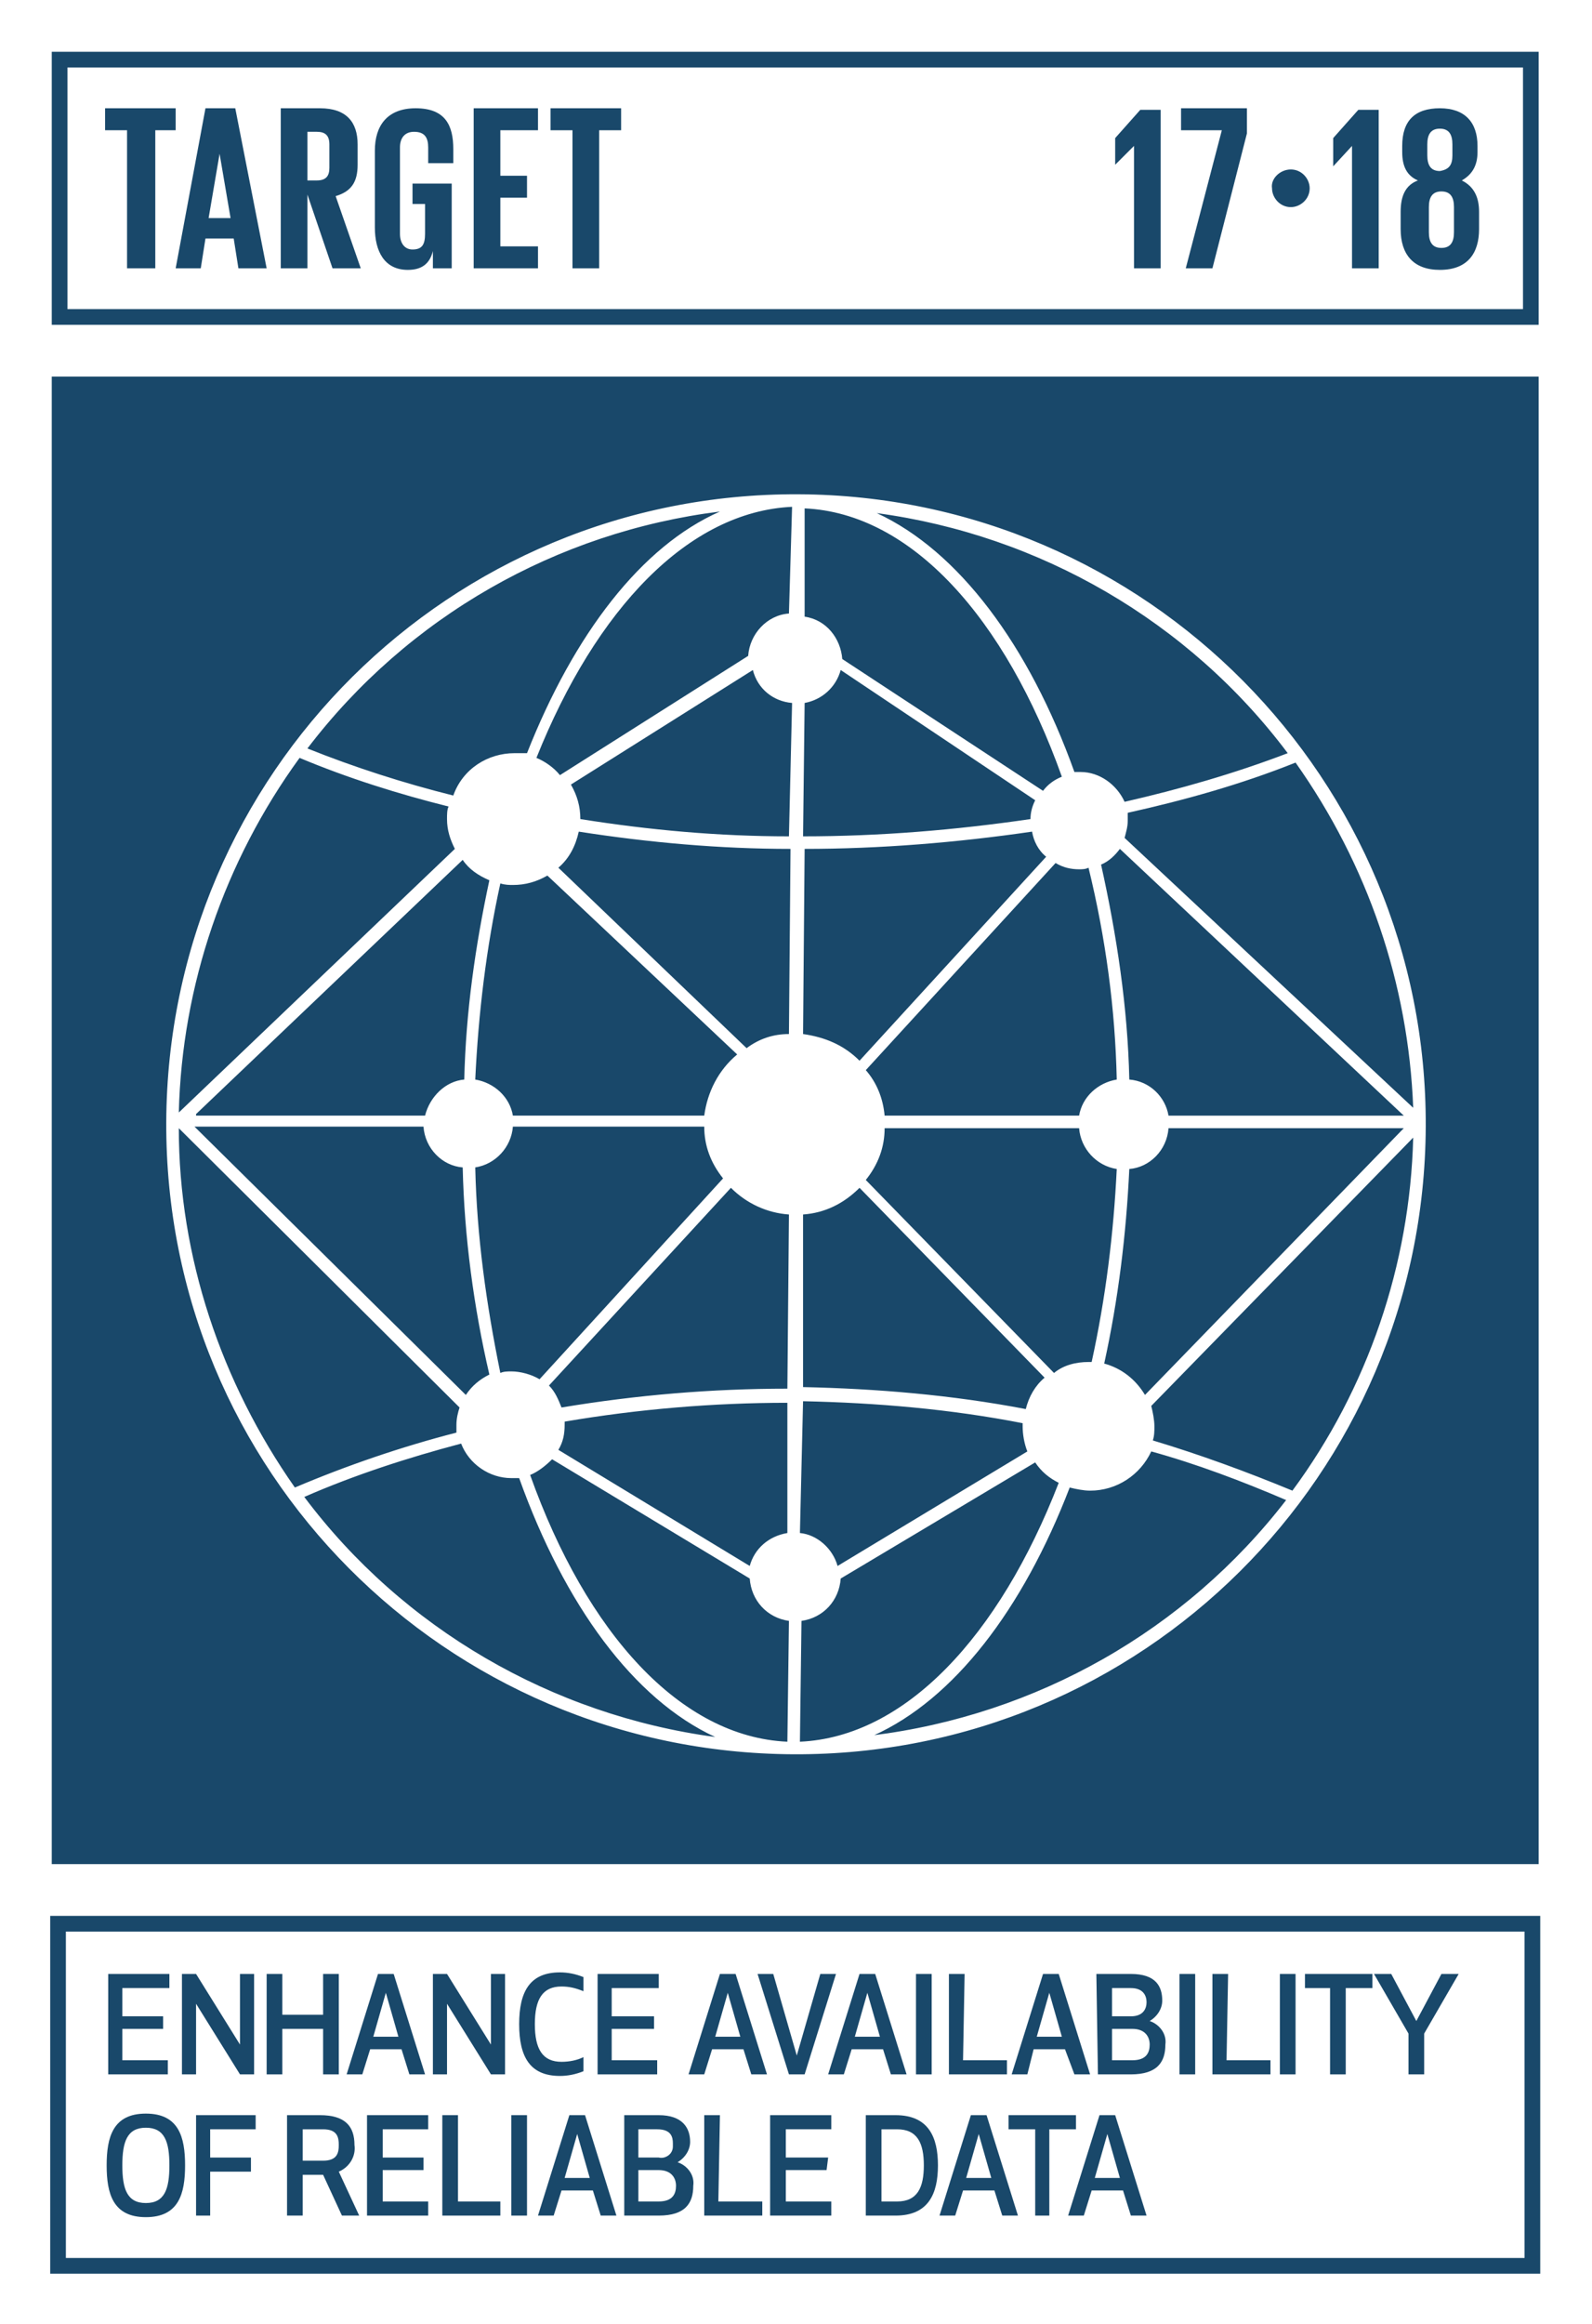 <?xml version="1.0" encoding="utf-8"?>
<!-- Generator: Adobe Illustrator 22.0.1, SVG Export Plug-In . SVG Version: 6.00 Build 0)  -->
<svg version="1.1" id="Layer_1" xmlns="http://www.w3.org/2000/svg" xmlns:xlink="http://www.w3.org/1999/xlink" x="0px" y="0px"
	 viewBox="0 0 101.5 148.1" style="enable-background:new 0 0 101.5 148.1;" xml:space="preserve">
<style type="text/css">
	.st0{fill:#FFFFFF;}
	.st1{fill:#19486A;}
	.st2{enable-background:new    ;}
</style>
<title>TARGET 1 B copy 20</title>
<g id="WHITE_BG">
	<g>
		<rect y="0" class="st0" width="101.5" height="148.1"/>
	</g>
</g>
<g id="TARGETS">
	<g>
		<g>
			<path class="st1" d="M10.5,129.3H7.8v2h2.9v0.9H6.9v-6.4h3.9v0.9H7.8v1.8h2.6V129.3z"/>
		</g>
		<g>
			<path class="st1" d="M15.3,132.2l-2.8-4.5v4.5h-0.9v-6.4h0.9l2.8,4.5v-4.5h0.9v6.4H15.3z"/>
		</g>
		<g>
			<path class="st1" d="M20.6,132.2v-2.9h-2.6v2.9h-1v-6.4h1v2.6h2.6v-2.6h1v6.4H20.6z"/>
		</g>
		<g>
			<path class="st1" d="M25.6,130.6h-2l-0.5,1.6h-1l2-6.4h1l2,6.4h-1L25.6,130.6z M24.6,127l-0.8,2.8h1.6L24.6,127z"/>
		</g>
		<g>
			<path class="st1" d="M31.3,132.2l-2.8-4.5v4.5h-0.9v-6.4h0.9l2.8,4.5v-4.5h0.9v6.4H31.3z"/>
		</g>
		<g>
			<path class="st1" d="M35.7,125.7c0.5,0,1,0.1,1.5,0.3v0.9c-0.5-0.2-0.9-0.3-1.4-0.3c-1.2,0-1.7,0.8-1.7,2.4s0.5,2.4,1.7,2.4
				c0.5,0,1-0.1,1.4-0.3v0.9c-0.5,0.2-1,0.3-1.5,0.3c-1.9,0-2.6-1.2-2.6-3.3S33.8,125.7,35.7,125.7z"/>
		</g>
		<g>
			<path class="st1" d="M41.7,129.3H39v2h2.9v0.9h-3.8v-6.4h3.9v0.9H39v1.8h2.7L41.7,129.3z"/>
		</g>
		<g>
			<path class="st1" d="M47.4,130.6h-2l-0.5,1.6h-1l2-6.4h1l2,6.4h-1L47.4,130.6z M46.4,127l-0.8,2.8h1.6L46.4,127z"/>
		</g>
		<g>
			<path class="st1" d="M53.3,125.8l-2,6.4h-1l-2-6.4h1l1.5,5.2l1.5-5.2L53.3,125.8z"/>
		</g>
		<g>
			<path class="st1" d="M56.3,130.6h-2l-0.5,1.6h-1l2-6.4h1l2,6.4h-1L56.3,130.6z M55.3,127l-0.8,2.8h1.6L55.3,127z"/>
		</g>
		<g>
			<path class="st1" d="M58.4,132.2v-6.4h1v6.4H58.4z"/>
		</g>
		<g>
			<path class="st1" d="M61.4,131.3h2.8v0.9h-3.7v-6.4h1L61.4,131.3z"/>
		</g>
		<g>
			<path class="st1" d="M67.9,130.6h-2l-0.4,1.6h-1l2-6.4h1l2,6.4h-1L67.9,130.6z M66.9,127l-0.8,2.8h1.6L66.9,127z"/>
		</g>
		<g>
			<path class="st1" d="M69.9,125.8h2.2c1.6,0,2,0.8,2,1.7c0,0.5-0.3,1-0.8,1.3c0.6,0.2,1.1,0.8,1,1.5c0,1.1-0.5,1.9-2.2,1.9H70
				L69.9,125.8z M72.1,126.7h-1.2v1.8h1.2c0.8,0,1-0.5,1-0.9S72.9,126.7,72.1,126.7z M70.9,131.3h1.3c0.9,0,1.1-0.5,1.1-1
				s-0.3-1-1.1-1h-1.3V131.3z"/>
		</g>
		<g>
			<path class="st1" d="M75.2,132.2v-6.4h1v6.4H75.2z"/>
		</g>
		<g>
			<path class="st1" d="M78.2,131.3h2.8v0.9h-3.7v-6.4h1L78.2,131.3z"/>
		</g>
		<g>
			<path class="st1" d="M81.6,132.2v-6.4h1v6.4H81.6z"/>
		</g>
		<g>
			<path class="st1" d="M85.8,126.7v5.5h-1v-5.5h-1.6v-0.9h4.3v0.9H85.8z"/>
		</g>
		<g>
			<path class="st1" d="M90.8,129.6v2.6h-1v-2.6l-2.2-3.8h1.1l1.6,3l1.6-3H93L90.8,129.6z"/>
		</g>
		<g>
			<path class="st1" d="M6.8,138c0-1.8,0.4-3.3,2.5-3.3s2.5,1.5,2.5,3.3s-0.4,3.3-2.5,3.3S6.8,139.8,6.8,138z M7.8,138
				c0,1.5,0.3,2.4,1.5,2.4s1.5-0.9,1.5-2.4s-0.3-2.4-1.5-2.4S7.8,136.5,7.8,138L7.8,138z"/>
		</g>
		<g>
			<path class="st1" d="M16,138.4h-2.6v2.8h-0.9v-6.4h3.8v0.9h-2.9v1.8H16V138.4z"/>
		</g>
		<g>
			<path class="st1" d="M19.3,141.2h-1v-6.4h2.1c1.6,0,2.2,0.7,2.2,1.9c0.1,0.7-0.3,1.4-1,1.7l1.3,2.8h-1.1l-1.2-2.6h-1.3V141.2z
				 M19.3,137.7h1.3c0.9,0,1-0.5,1-1s-0.1-1-1-1h-1.3V137.7z"/>
		</g>
		<g>
			<path class="st1" d="M27,138.3h-2.6v2h2.9v0.9h-3.9v-6.4h3.9v0.9h-2.9v1.8H27V138.3z"/>
		</g>
		<g>
			<path class="st1" d="M29.1,140.3h2.8v0.9h-3.7v-6.4h1V140.3z"/>
		</g>
		<g>
			<path class="st1" d="M32.6,141.2v-6.4h1v6.4H32.6z"/>
		</g>
		<g>
			<path class="st1" d="M37.8,139.6h-2l-0.5,1.6h-1l2-6.4h1l2,6.4h-1L37.8,139.6z M36.8,136l-0.8,2.8h1.6L36.8,136z"/>
		</g>
		<g>
			<path class="st1" d="M39.8,134.8h2.2c1.5,0,2,0.8,2,1.7c0,0.5-0.3,1-0.8,1.3c0.6,0.2,1.1,0.8,1,1.5c0,1.1-0.5,1.9-2.2,1.9h-2.2
				L39.8,134.8z M41.9,135.7h-1.2v1.8H42c0.4,0.1,0.9-0.2,0.9-0.7c0-0.1,0-0.1,0-0.2C42.9,136.2,42.8,135.7,41.9,135.7L41.9,135.7z
				 M40.7,140.3H42c0.9,0,1.1-0.5,1.1-1s-0.3-1-1.1-1h-1.3L40.7,140.3z"/>
		</g>
		<g>
			<path class="st1" d="M45.8,140.3h2.8v0.9h-3.7v-6.4h1L45.8,140.3z"/>
		</g>
		<g>
			<path class="st1" d="M52.7,138.3h-2.6v2H53v0.9h-3.9v-6.4H53v0.9h-2.9v1.8h2.7L52.7,138.3z"/>
		</g>
		<g>
			<path class="st1" d="M55.2,141.2v-6.4h1.9c2.1,0,2.7,1.4,2.7,3.2s-0.6,3.2-2.7,3.2H55.2z M56.2,140.3h1c1.3,0,1.7-0.9,1.7-2.3
				s-0.4-2.3-1.7-2.3h-1V140.3z"/>
		</g>
		<g>
			<path class="st1" d="M63.4,139.6h-2l-0.5,1.6h-1l2-6.4h1l2,6.4h-1L63.4,139.6z M62.4,136l-0.8,2.8h1.6L62.4,136z"/>
		</g>
		<g>
			<path class="st1" d="M66.9,135.7v5.5H66v-5.5h-1.7v-0.9h4.3v0.9H66.9z"/>
		</g>
		<g>
			<path class="st1" d="M71.6,139.6h-2l-0.5,1.6h-1l2-6.4h1l2,6.4h-1L71.6,139.6z M70.6,136l-0.8,2.8h1.6L70.6,136z"/>
		</g>
	</g>
	<g>
		<rect x="3.3" y="24" class="st1" width="94.8" height="94.8"/>
	</g>
	<g>
		<path class="st1" d="M98.2,20.7H3.3V3.3h94.8V20.7z M4.3,19.7h92.8V4.3H4.3L4.3,19.7z"/>
	</g>
	<g class="st2">
		<path class="st1" d="M6.7,6.9h4.5v1.4H9.9v8.8H8.1V8.3H6.7V6.9z"/>
	</g>
	<g class="st2">
		<path class="st1" d="M11.2,17.1l1.9-10.2h1.9L17,17.1h-1.8l-0.3-1.9h-1.8l-0.3,1.9H11.2z M13.3,13.9h1.4L14,9.8h0L13.3,13.9z"/>
	</g>
	<g class="st2">
		<path class="st1" d="M19.6,12.4v4.7h-1.7V6.9h2.5c1.7,0,2.4,0.9,2.4,2.3v1.3c0,1.1-0.4,1.7-1.4,2l1.6,4.6h-1.8L19.6,12.4z
			 M19.6,8.3v3.2h0.6c0.6,0,0.8-0.3,0.8-0.8V9.2c0-0.6-0.3-0.8-0.8-0.8H19.6z"/>
	</g>
	<g class="st2">
		<path class="st1" d="M26.4,11.7h2.4v5.4h-1.2V16c-0.2,0.8-0.7,1.2-1.6,1.2c-1.5,0-2.1-1.2-2.1-2.7V9.6c0-1.6,0.8-2.7,2.6-2.7
			c1.9,0,2.4,1.1,2.4,2.6v0.9h-1.6v-1c0-0.6-0.2-1-0.9-1c-0.6,0-0.9,0.4-0.9,1v5.5c0,0.6,0.3,1,0.8,1c0.6,0,0.8-0.3,0.8-1V13h-0.8
			V11.7z"/>
	</g>
	<g class="st2">
		<path class="st1" d="M30.2,6.9h4.1v1.4h-2.4v2.9h1.7v1.4h-1.7v3.1h2.4v1.4h-4.1V6.9z"/>
	</g>
	<g class="st2">
		<path class="st1" d="M35.1,6.9h4.5v1.4h-1.4v8.8h-1.7V8.3h-1.4V6.9z"/>
	</g>
	<g>
		<path class="st1" d="M98.2,144.9h-95v-22.8h95V144.9z M4.2,143.9h93v-20.8h-93V143.9z"/>
	</g>
	<g class="st2">
		<path class="st1" d="M74,6.9v10.2h-1.7V9.3h0l-1.2,1.2h0V8.8l1.6-1.8H74z"/>
		<path class="st1" d="M75.2,6.9h4.3v1.6l-2.2,8.6h-1.7l2.3-8.8h-2.6V6.9z"/>
	</g>
	<g class="st2">
	</g>
	<g class="st2">
		<path class="st1" d="M82.3,10.8c0.7,0,1.2,0.6,1.2,1.2c0,0.7-0.6,1.2-1.2,1.2c-0.7,0-1.2-0.6-1.2-1.2C81,11.4,81.6,10.8,82.3,10.8
			z"/>
	</g>
	<g class="st2">
		<path class="st1" d="M87.9,6.9v10.2h-1.7V9.3h0L85,10.6h0V8.8l1.6-1.8H87.9z"/>
		<path class="st1" d="M89.3,14.6v-1.1c0-1,0.3-1.7,1.1-2c-0.7-0.3-1-0.9-1-1.8V9.3c0-1.6,0.8-2.4,2.4-2.4c1.6,0,2.4,0.9,2.4,2.4
			v0.4c0,0.8-0.3,1.4-1,1.8c0.8,0.4,1.1,1.1,1.1,2v1.1c0,1.5-0.7,2.6-2.5,2.6C90.1,17.2,89.3,16.2,89.3,14.6z M92.7,14.8v-1.6
			c0-0.6-0.2-1-0.8-1c-0.6,0-0.8,0.4-0.8,1v1.6c0,0.6,0.2,1,0.8,1C92.5,15.8,92.7,15.4,92.7,14.8z M92.6,9.9V9.2c0-0.6-0.2-1-0.8-1
			c-0.6,0-0.8,0.4-0.8,1v0.7c0,0.6,0.2,1,0.8,1C92.4,10.8,92.6,10.5,92.6,9.9z"/>
	</g>
	<g>
		<path class="st0" d="M50.9,31.5c-22.2-0.1-40.2,17.8-40.3,40s17.8,40.2,40,40.3c22.2,0.1,40.2-17.8,40.3-40
			C91,49.7,73.1,31.6,50.9,31.5z M45.9,32.6c-5,2.2-9.3,7.8-12.3,15.4C33.3,48,33.1,48,32.8,48c-1.7,0-3.3,1-3.9,2.7
			c-3.2-0.8-6.3-1.8-9.3-3C26,39.3,35.5,33.9,45.9,32.6z M27,71.8c0.1,1.4,1.2,2.5,2.5,2.6c0.1,4.4,0.7,8.9,1.7,13.2
			c-0.6,0.3-1.1,0.7-1.5,1.3L12.4,71.8L27,71.8z M12.5,71l17-16.2c0.4,0.6,1,1,1.7,1.3c-0.9,4.2-1.5,8.4-1.6,12.7
			c-1.2,0.1-2.2,1.1-2.5,2.3H12.5z M30.3,74.4c1.3-0.2,2.3-1.3,2.4-2.6h12.2c0,1.2,0.4,2.3,1.2,3.3L34.4,87.9
			c-0.5-0.3-1.2-0.5-1.8-0.5c-0.2,0-0.5,0-0.7,0.1C31,83.1,30.4,78.8,30.3,74.4z M44.9,71.1H32.7c-0.2-1.2-1.2-2.1-2.4-2.3
			c0.2-4.2,0.7-8.4,1.6-12.5c0.3,0.1,0.6,0.1,0.8,0.1c0.8,0,1.5-0.2,2.2-0.6L47,67.2C45.8,68.2,45.1,69.6,44.9,71.1z M19.1,48.3
			c3.1,1.3,6.3,2.3,9.5,3.1c-0.1,0.2-0.1,0.5-0.1,0.8c0,0.7,0.2,1.3,0.5,1.9L11.4,70.9C11.6,62.8,14.3,54.9,19.1,48.3z M11.4,71.9
			l17.9,17.8c-0.1,0.3-0.2,0.7-0.2,1.1c0,0.2,0,0.3,0,0.5c-3.5,0.9-7,2.1-10.3,3.5C14.1,88.1,11.4,80.1,11.4,71.9z M19.4,95.4
			c3.2-1.4,6.6-2.5,10-3.4c0.5,1.3,1.8,2.2,3.2,2.2c0.2,0,0.3,0,0.5,0c2.9,8.1,7.3,14.1,12.5,16.5C35.2,109.3,25.7,103.8,19.4,95.4
			L19.4,95.4z M50.2,111c-6.8-0.3-12.8-6.9-16.4-17c0.5-0.2,1-0.6,1.4-1l12.6,7.6c0.1,1.4,1.1,2.5,2.5,2.7L50.2,111z M50.2,97.7
			c-1.2,0.2-2.1,1-2.4,2.1l-12.2-7.4c0.3-0.5,0.4-1,0.4-1.6c0-0.1,0-0.2,0-0.2c4.7-0.8,9.5-1.2,14.2-1.2L50.2,97.7z M50.2,88.5
			c-4.8,0-9.6,0.4-14.4,1.2c-0.2-0.5-0.4-1-0.8-1.4l11.6-12.6c1,1,2.3,1.6,3.7,1.7L50.2,88.5z M50.3,65.9c-1,0-1.9,0.3-2.7,0.9
			l-12-11.5c0.7-0.6,1.1-1.4,1.3-2.3c4.5,0.7,9,1.1,13.5,1.1L50.3,65.9z M50.3,53.3c-4.5,0-8.9-0.4-13.3-1.1l0,0
			c0-0.8-0.2-1.5-0.6-2.2L48,42.7c0.3,1.2,1.3,2,2.5,2.1L50.3,53.3z M50.3,39.1c-1.4,0.1-2.5,1.3-2.6,2.7l-12,7.6
			c-0.4-0.5-1-0.9-1.5-1.1c3.8-9.5,9.7-15.7,16.3-16L50.3,39.1z M90.1,70.6L71.7,53.4c0.1-0.4,0.2-0.7,0.2-1.1c0-0.2,0-0.3,0-0.5
			c3.6-0.8,7.2-1.8,10.7-3.2C87.2,55.1,89.8,62.7,90.1,70.6z M71.2,68.8C70,69,69,69.9,68.8,71.1H56.4c-0.1-1.1-0.5-2.1-1.2-2.9
			L67.3,55c0.5,0.3,1,0.4,1.5,0.4c0.2,0,0.4,0,0.6-0.1C70.5,59.8,71.1,64.3,71.2,68.8z M70.2,55.1c0.5-0.2,0.9-0.6,1.2-1l18.1,17
			h-15c-0.2-1.2-1.2-2.2-2.5-2.3C71.9,64.2,71.2,59.6,70.2,55.1L70.2,55.1z M56.4,71.9h12.4c0.1,1.3,1.1,2.4,2.4,2.6
			c-0.2,4.1-0.7,8.2-1.6,12.3c-0.1,0-0.2,0-0.2,0c-0.8,0-1.6,0.2-2.2,0.7L55.2,75.2C56,74.2,56.4,73.1,56.4,71.9z M72,74.5
			c1.3-0.1,2.4-1.2,2.5-2.6h15L73,88.9c-0.6-1-1.5-1.7-2.6-2C71.3,82.8,71.8,78.7,72,74.5z M82.1,48c-3.4,1.3-6.9,2.3-10.4,3.1
			c-0.5-1.1-1.6-1.9-2.8-1.9c-0.1,0-0.2,0-0.4,0c-2.9-8.1-7.4-14.1-12.6-16.5C66.3,34.1,75.8,39.6,82.1,48z M51.3,32.4
			c6.8,0.3,12.8,7,16.4,17.1c-0.5,0.2-0.9,0.5-1.2,0.9l-12.8-8.4c-0.1-1.3-1-2.5-2.4-2.7L51.3,32.4z M51.3,44.8c1.1-0.2,2-1,2.3-2.1
			L66,51c-0.2,0.4-0.3,0.8-0.3,1.2c-4.8,0.7-9.6,1.1-14.5,1.1L51.3,44.8z M51.3,54.1c4.8,0,9.7-0.4,14.5-1.1
			c0.1,0.6,0.4,1.2,0.9,1.6l-11.9,13c-1-1-2.2-1.5-3.6-1.7L51.3,54.1z M51.2,77.4c1.4-0.1,2.6-0.7,3.6-1.7l11.8,12.1
			c-0.6,0.5-1,1.2-1.2,2c-4.7-0.9-9.5-1.3-14.2-1.4L51.2,77.4z M51.2,89.3c4.7,0.1,9.4,0.5,14,1.4c0,0.1,0,0.2,0,0.2
			c0,0.5,0.1,1.1,0.3,1.6l-12.1,7.3c-0.3-1.1-1.3-2-2.4-2.1L51.2,89.3z M51.1,103.3c1.4-0.2,2.4-1.3,2.5-2.7L66,93.2
			c0.4,0.6,0.9,1,1.5,1.3c-3.8,9.8-9.8,16.2-16.5,16.5L51.1,103.3z M55.7,110.6c5.1-2.3,9.5-8,12.5-15.8c0.4,0.1,0.9,0.2,1.3,0.2
			c1.7,0,3.2-1,3.9-2.5c2.9,0.8,5.8,1.9,8.6,3.1c-6.4,8.3-15.9,13.7-26.4,15L55.7,110.6z M73.5,91.8c0.1-0.3,0.1-0.6,0.1-0.9
			c0-0.4-0.1-0.9-0.2-1.3l16.7-17.1c-0.2,8.1-2.9,16-7.7,22.5C79.5,93.8,76.5,92.7,73.5,91.8z"/>
	</g>
</g>
</svg>
